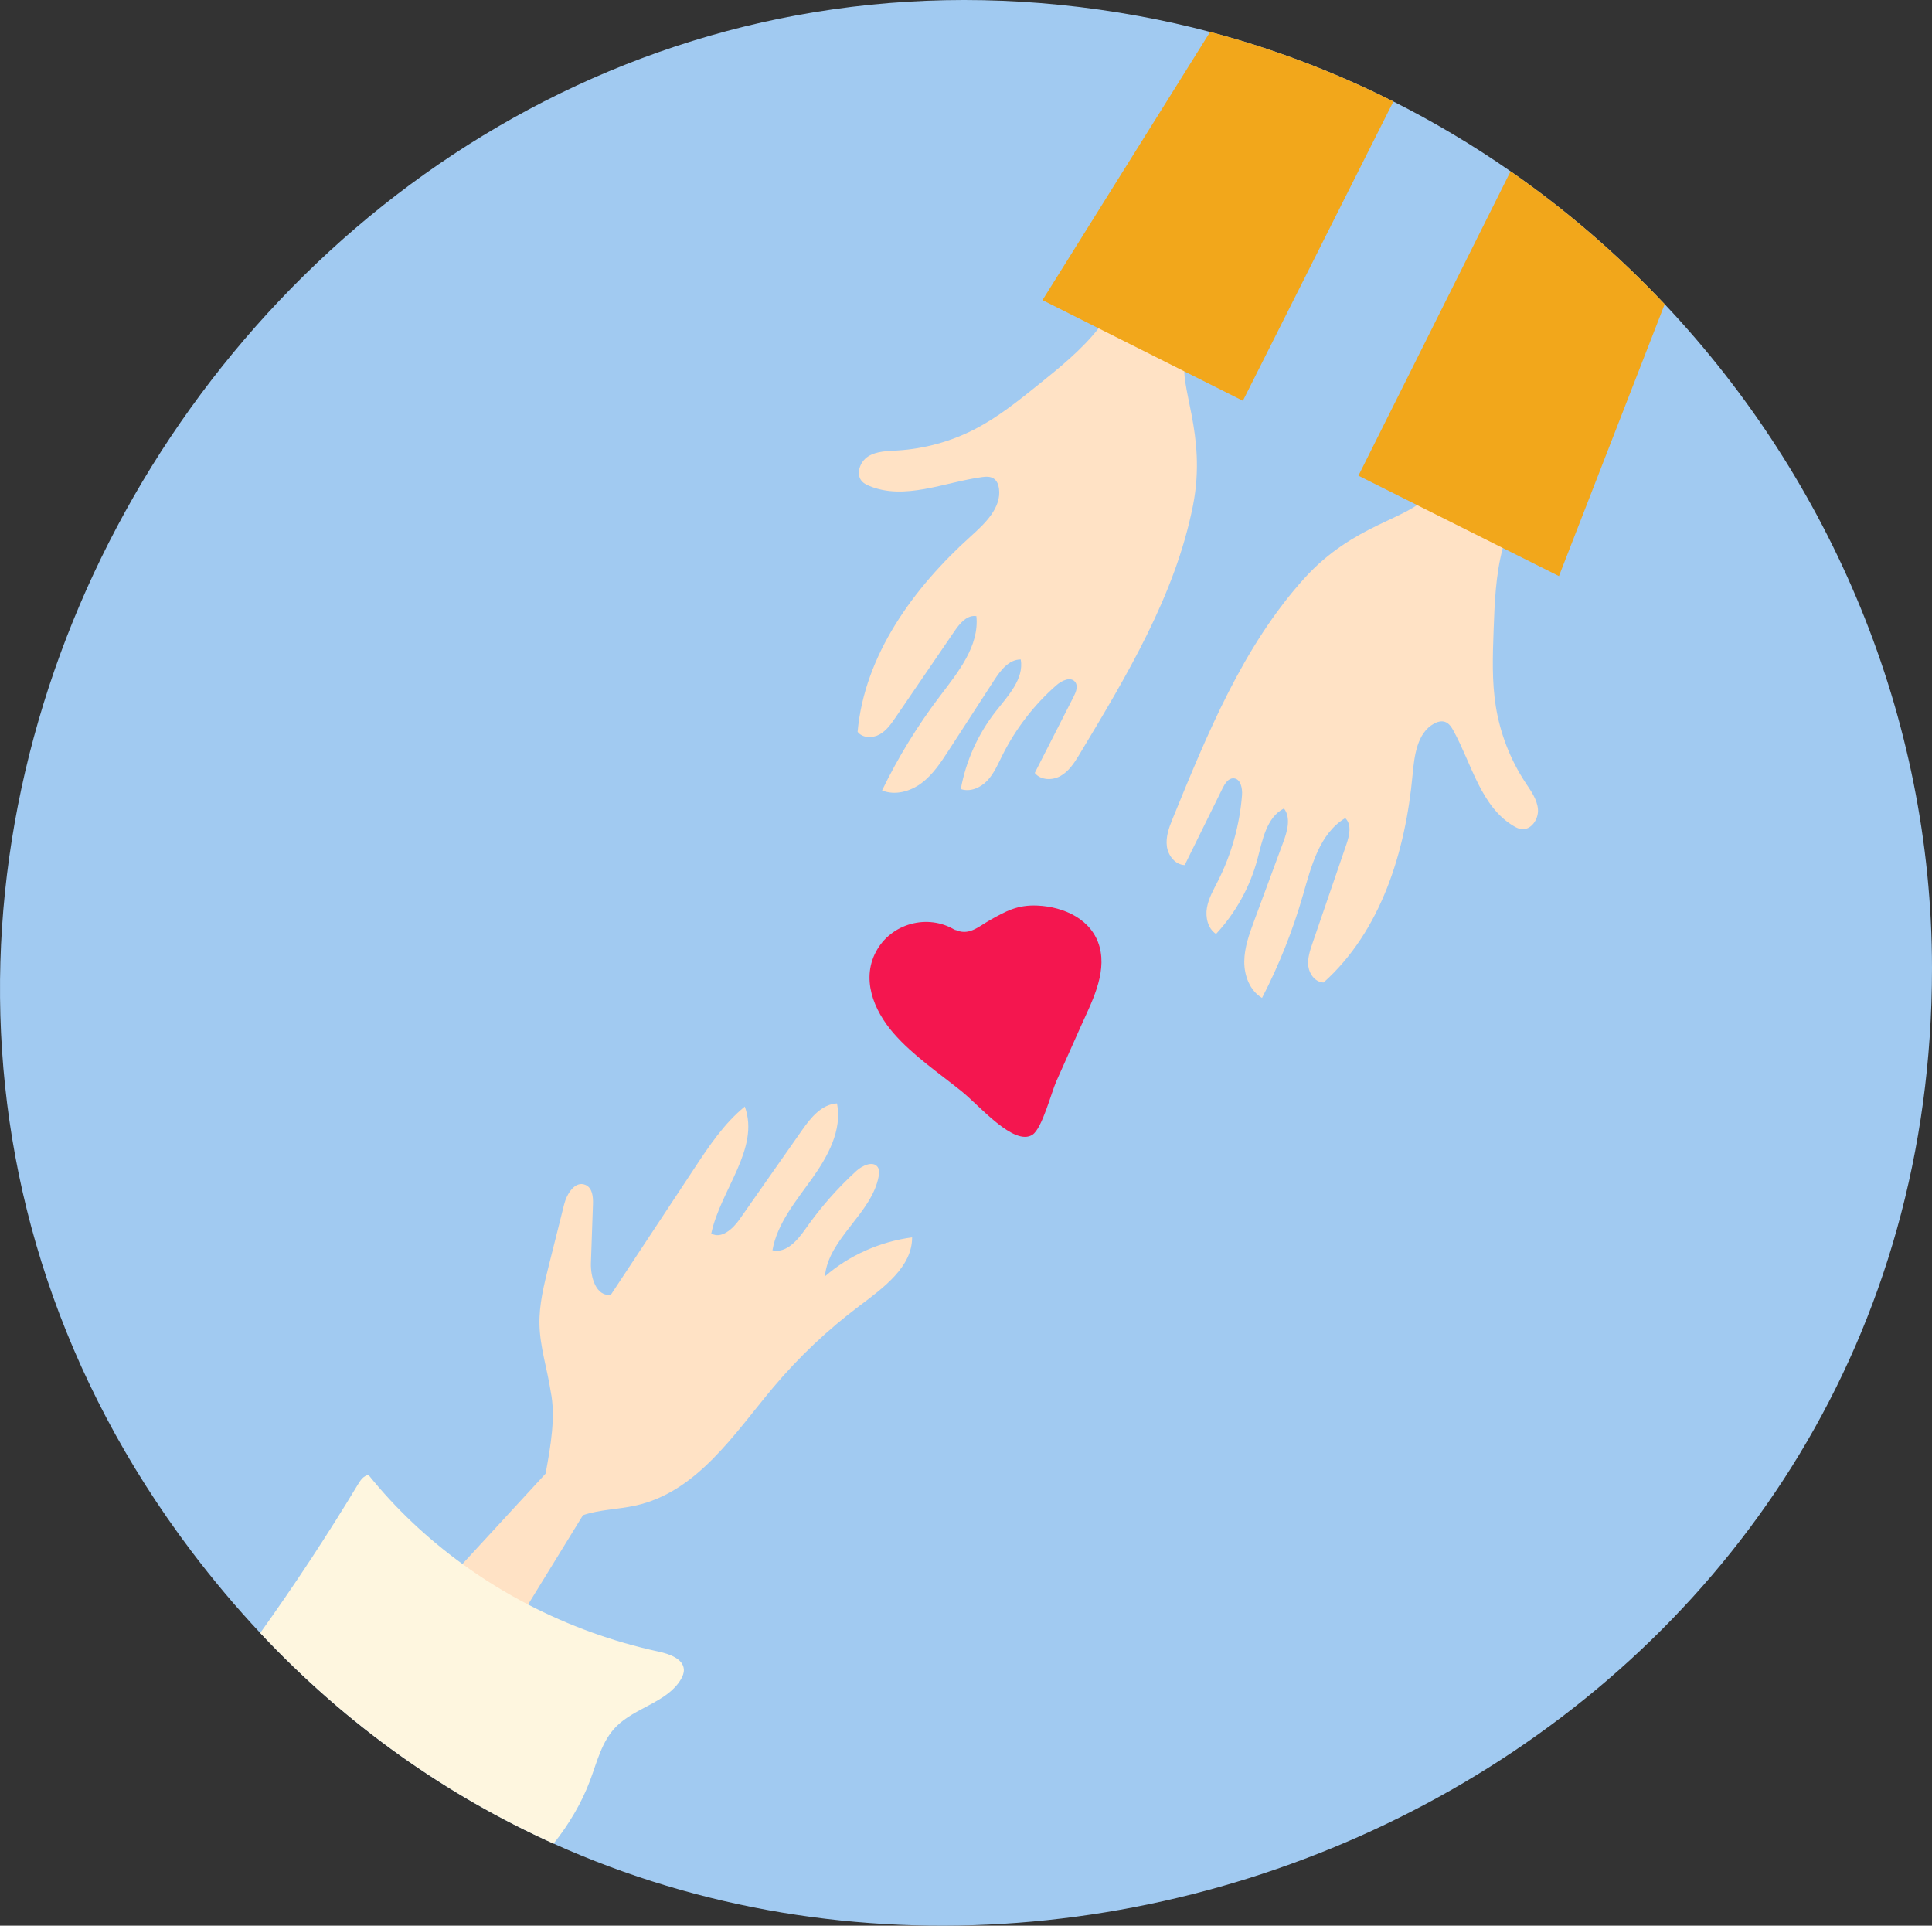 <?xml version="1.0" encoding="iso-8859-1"?>
<!-- Generator: Adobe Illustrator 19.2.1, SVG Export Plug-In . SVG Version: 6.00 Build 0)  -->
<svg version="1.1" xmlns="http://www.w3.org/2000/svg" xmlns:xlink="http://www.w3.org/1999/xlink" x="0px" y="0px"
	 viewBox="0 0 1407.281 1402.569" style="enable-background:new 0 0 1407.281 1402.569;" xml:space="preserve">
<rect x="0" y="0" width="1407.281" height="1402.569" fill="#333333" stroke="none"/>
<g id="Jesus">
	<g>
		<path style="fill:#A1CAF1;" d="M1407.281,705.222c0,538.33-574.85,831-1004.03,637.57c-77.38-34.87-150.02-85.54-213.7-153.42
			c-17.56-18.72-34.44-38.74-50.55-60.1c-379.53-503.28,73.59-1230.3,690.71-1117.58c17.49,3.19,34.74,7.05,51.74,11.55
			c46.6,12.32,91.27,29.41,133.5,50.67c29.72,14.96,58.23,31.98,85.36,50.86c40.73,28.32,78.35,60.82,112.26,96.77
			C1333.461,349.702,1407.281,521.742,1407.281,705.222z"/>
		<path style="fill:#F4164F;" d="M697.399,678.518c-19.258-13.258-46.395-7.123-58.315,12.842
			c-12.435,20.828-2.83,44.313,11.688,61.06c14.145,16.316,33.301,29.207,50.031,42.707c12.518,10.102,37.971,40.043,51.265,31.339
			c7.051-4.617,13.776-30.886,17.34-38.876c5.78-12.959,11.591-25.904,17.34-38.876c7.873-17.766,19.595-38.956,14.213-58.973
			c-5.398-20.076-25.866-29.288-45.175-30.166c-14.562-0.662-22.893,3.92-34.953,10.74c-8.463,4.786-15.301,11.795-25.674,6.592
			L697.399,678.518z"/>
		<g>
			<path style="fill:#FFE2C5;" d="M664.386,901.221c-23.548,3.126-46.013,13.18-63.495,28.415
				c2.331-27.567,34.317-45.841,39.183-73.111c0.391-2.193,0.549-4.614-0.742-6.473c-3.333-4.797-11.201-1.2-15.563,2.792
				c-13.874,12.7-26.282,26.829-36.935,42.057c-5.777,8.259-13.999,18.093-24.171,15.731c3.39-19.464,16.988-35.682,28.677-52.023
				c11.689-16.342,22.234-35.577,18.331-54.955c-11.298,0.666-19.164,10.512-25.417,19.431
				c-15.234,21.732-30.469,43.464-45.703,65.195c-4.733,6.752-13.191,14.406-20.457,10.113c6.718-31.814,35.614-61.77,24.416-92.436
				c-15.155,12.385-25.996,28.708-36.604,44.772c-20.315,30.76-40.629,61.521-60.944,92.281
				c-10.819,1.518-14.903-12.896-14.542-23.228c0.5-14.277,0.999-28.555,1.499-42.832c0.185-5.299-0.41-11.847-5.548-13.974
				c-7.553-3.127-13.543,6.592-15.446,14.175c-3.732,14.87-7.463,29.74-11.195,44.61c-3.537,14.095-7.096,28.373-6.792,42.857
				c0.346,16.48,5.675,32.469,8.167,48.782c3.72,18.25,0.103,39.387-3.714,59.909c-0.013,0.052-133.692,145.225-133.692,145.225
				l60.109,49.058l100.826-164.01c11.72-4.05,25.428-4.229,37.889-6.932c45.173-9.798,72.015-51.986,100.841-86.289
				c18.382-21.875,39.409-41.764,62.539-59.155C643.617,937.889,664.507,922.613,664.386,901.221z"/>
			<path style="fill:#FEF6DF;" d="M498.131,1216.152c0.08,2.42-0.88,4.76-2.11,6.88c-9.65,16.64-33.4,20.61-47.14,34.45
				c-10.5,10.58-13.91,25.55-19.04,39.23c-6.25,16.67-15.43,31.98-26.59,46.08c-77.38-34.87-150.02-85.54-213.7-153.42
				c25.22-35.24,49-71.4,71.28-108.38c1.79-2.96,4.05-6.26,7.63-6.7c19.59,24.37,42.69,46.17,68.37,64.82
				c15.11,10.97,31.11,20.86,47.81,29.53c29.73,15.45,61.67,27.07,94.75,34.21C487.621,1204.622,497.861,1208.172,498.131,1216.152z
				"/>
		</g>
		<g>
			<path style="fill:#FFE2C5;" d="M1126.129,348.813c-16.219,12.021-26.314,30.869-31.507,50.377s-5.945,39.883-6.669,60.058
				c-0.663,18.474-1.318,37.088,1.623,55.338c3.167,19.652,10.532,38.616,21.459,55.254c3.996,6.085,8.616,12.266,9.223,19.521
				s-5.062,15.56-12.264,14.492c-1.903-0.282-3.66-1.171-5.318-2.147c-23.967-14.12-30.546-44.985-43.894-69.389
				c-1.468-2.685-3.263-5.506-6.147-6.529c-2.68-0.95-5.687-0.087-8.17,1.299c-12.215,6.817-14.237,23.171-15.516,37.101
				c-5.14,55.982-22.96,113.866-64.82,151.392c-5.812-0.112-10.278-5.803-11.09-11.559c-0.812-5.756,1.101-11.51,2.987-17.009
				c8.238-24.019,16.476-48.038,24.713-72.057c2.193-6.393,4.028-14.445-0.863-19.109c-18.786,11.301-24.751,35.136-30.813,56.204
				c-7.433,25.831-17.431,50.923-29.798,74.788c-8.836-5.274-13.002-16.215-12.923-26.505c0.078-10.29,3.696-20.183,7.266-29.834
				c7.035-19.014,14.07-38.028,21.106-57.043c2.984-8.064,5.755-17.814,0.533-24.644c-12.797,6.549-15.621,23.085-19.333,36.972
				c-5.412,20.247-15.862,39.128-30.144,54.466c-5.925-3.914-7.835-11.999-6.645-19c1.19-7.001,4.854-13.286,8.061-19.622
				c9.814-19.393,15.797-40.715,17.505-62.382c0.408-5.176-1.013-12.221-6.202-12.38c-3.775-0.116-6.25,3.785-7.92,7.172
				c-9.208,18.677-18.417,37.355-27.625,56.033c-6.825-0.189-12.078-6.852-12.985-13.619c-0.907-6.767,1.472-13.509,4.054-19.829
				c25.271-61.855,51.335-125.922,96.147-175.486c35.805-39.601,76.574-43.219,88.81-59.61c1.321-1.769,28.437-55.44,30.542-56.104
				c2.408-0.759,5.016,0.165,7.251,1.34c9.805,5.157,16.188,14.864,23.649,23.053c7.462,8.189,17.918,15.534,28.791,13.41
				L1126.129,348.813z"/>
			<path style="fill:#F2A71B;" d="M1212.571,221.542l-77.02,198.05l-40.91-20.48l-62.47-31.28l-42.69-21.37l110.83-221.69
				C1141.041,153.092,1178.661,185.592,1212.571,221.542z"/>
		</g>
		<g>
			<path style="fill:#FFE2C5;" d="M821.697,183.797c0.069,20.187-8.997,39.552-21.524,55.383
				c-12.527,15.83-28.405,28.622-44.139,41.27c-14.408,11.582-28.933,23.241-45.318,31.801
				c-17.643,9.217-37.246,14.659-57.115,15.854c-7.267,0.437-14.984,0.433-21.16,4.286s-9.441,13.364-4.278,18.496
				c1.365,1.356,3.128,2.233,4.902,2.977c25.652,10.76,54.321-2.43,81.863-6.331c3.03-0.429,6.364-0.678,8.909,1.021
				c2.365,1.579,3.471,4.505,3.846,7.325c1.843,13.867-10.053,25.269-20.451,34.626c-41.788,37.606-77.514,86.511-82.547,142.502
				c3.566,4.591,10.798,4.766,15.897,1.973c5.099-2.793,8.565-7.767,11.843-12.568c14.321-20.969,28.641-41.938,42.962-62.907
				c3.811-5.581,9.167-11.869,15.83-10.739c2.181,21.814-13.352,40.852-26.609,58.313c-16.254,21.408-30.382,44.429-42.108,68.615
				c9.512,3.926,20.772,0.72,28.971-5.498s13.964-15.035,19.562-23.669c11.029-17.012,22.058-34.023,33.087-51.035
				c4.677-7.214,10.833-15.268,19.43-15.168c2.406,14.172-9.155,26.327-18.064,37.609c-12.988,16.449-21.868,36.116-25.616,56.737
				c6.681,2.407,14.303-0.899,19.201-6.04s7.743-11.837,10.903-18.197c9.67-19.465,23.178-37.014,39.52-51.343
				c3.904-3.423,10.399-6.499,13.631-2.435c2.351,2.955,0.705,7.272-1.01,10.637c-9.459,18.552-18.919,37.103-28.378,55.655
				c4.234,5.356,12.716,5.58,18.681,2.259c5.965-3.32,9.945-9.26,13.465-15.11c34.452-57.252,70.203-116.461,83.117-182.02
				c10.318-52.381-11.17-87.216-5.354-106.827c0.628-2.117,27.418-55.951,26.69-58.035c-0.832-2.384-3.133-3.921-5.411-5.009
				c-9.998-4.772-21.594-4.081-32.62-5.162c-11.026-1.081-23.166-5.067-27.968-15.051L821.697,183.797z"/>
			<path style="fill:#F2A71B;" d="M1014.951,73.912l-109.63,217.98l-42.66-21.43l-62.44-31.35l-40.88-20.53l122.11-195.34
				C928.051,35.562,972.721,52.652,1014.951,73.912z"/>
		</g>
	</g>
</g>
<g id="Layer_1">
</g>
</svg>
